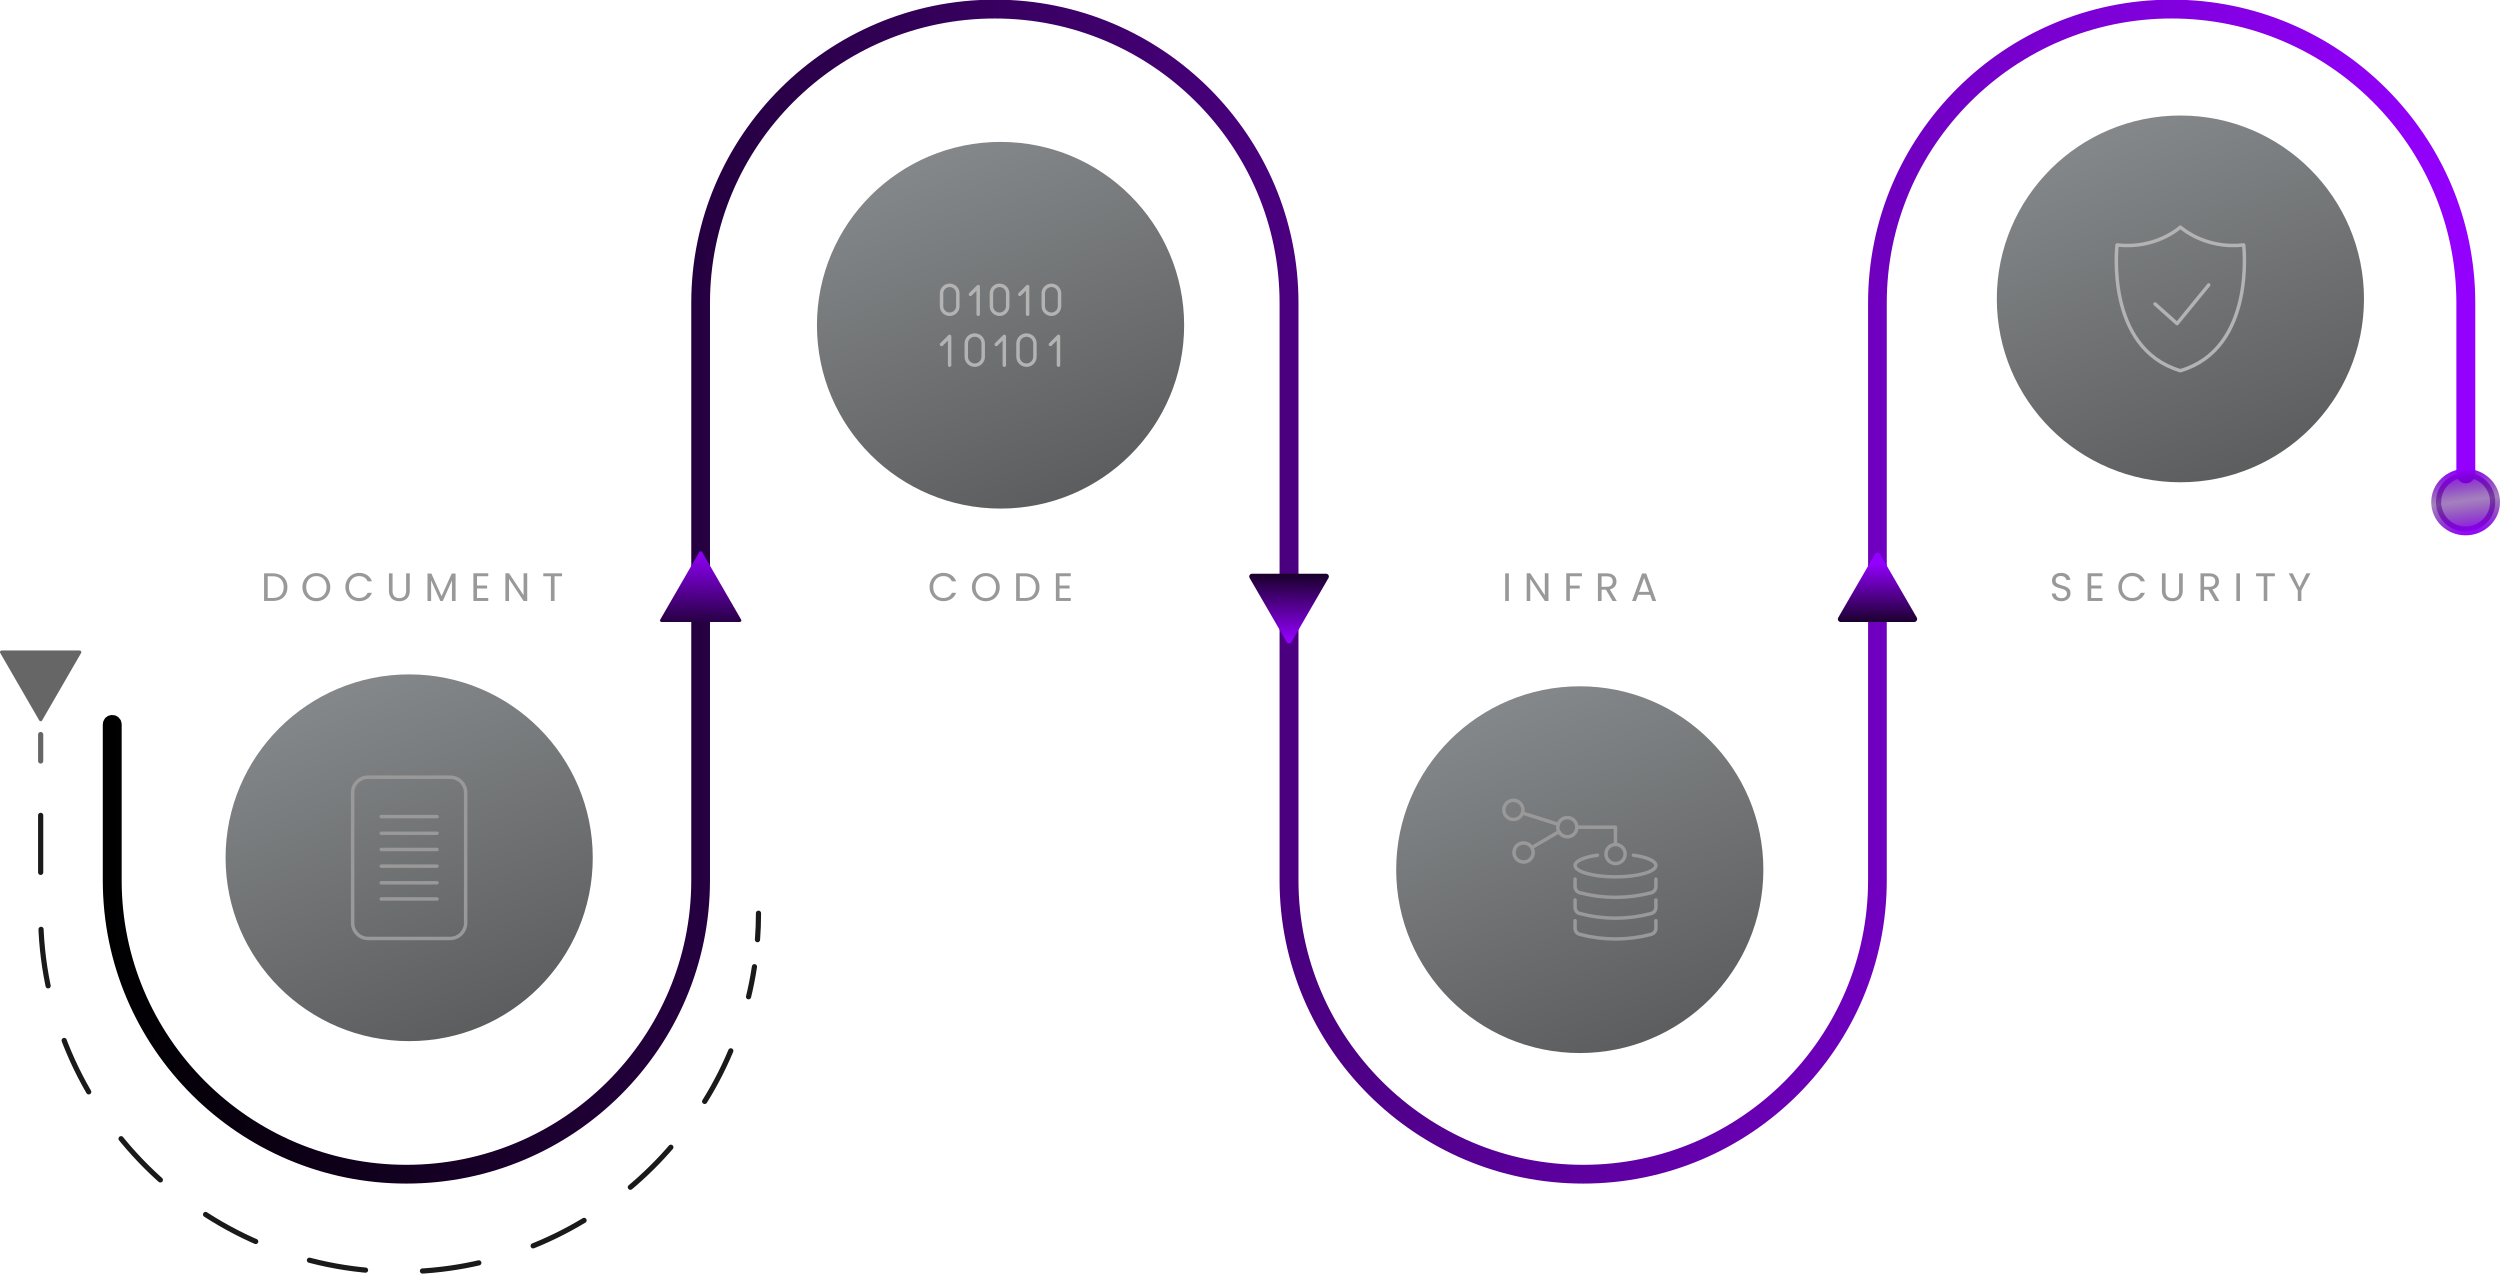 <svg viewBox="0 0 361 184" x="0" y="0" fill="none" xmlns="http://www.w3.org/2000/svg"><defs><linearGradient id="paint158_linear_10726_1843" x1="14.907" y1="85.43" x2="357.38" y2="85.43" gradientUnits="userSpaceOnUse" xmlns="http://www.w3.org/2000/svg">
<stop/>
<stop offset="1" stop-color="#9400FF"/>
</linearGradient><linearGradient id="paint159_linear_10726_1843" x1="49.258" y1="99.25" x2="68.86" y2="148.49" gradientUnits="userSpaceOnUse" xmlns="http://www.w3.org/2000/svg">
<stop stop-color="#666A6D"/>
<stop offset="1" stop-color="#333536"/>
</linearGradient><linearGradient id="paint160_linear_10726_1843" x1="134.661" y1="22.36" x2="154.254" y2="71.59" gradientUnits="userSpaceOnUse" xmlns="http://www.w3.org/2000/svg">
<stop stop-color="#666A6D"/>
<stop offset="1" stop-color="#333536"/>
</linearGradient><linearGradient id="paint161_linear_10726_1843" x1="218.31" y1="100.97" x2="237.91" y2="150.2" gradientUnits="userSpaceOnUse" xmlns="http://www.w3.org/2000/svg">
<stop stop-color="#666A6D"/>
<stop offset="1" stop-color="#333536"/>
</linearGradient><linearGradient id="paint162_linear_10726_1843" x1="305.03" y1="18.55" x2="324.62" y2="67.78" gradientUnits="userSpaceOnUse" xmlns="http://www.w3.org/2000/svg">
<stop stop-color="#666A6D"/>
<stop offset="1" stop-color="#333536"/>
</linearGradient><linearGradient id="paint163_linear_10726_1843" x1="101.094" y1="93.6" x2="101.418" y2="79.38" gradientUnits="userSpaceOnUse" xmlns="http://www.w3.org/2000/svg">
<stop/>
<stop offset="1" stop-color="#9400FF"/>
</linearGradient><linearGradient id="paint164_linear_10726_1843" x1="271.11" y1="91.67" x2="271.11" y2="81.28" gradientUnits="userSpaceOnUse" xmlns="http://www.w3.org/2000/svg">
<stop/>
<stop offset="1" stop-color="#9400FF"/>
</linearGradient><linearGradient id="paint165_linear_10726_1843" x1="186.16" y1="80.95" x2="186.06" y2="92.64" gradientUnits="userSpaceOnUse" xmlns="http://www.w3.org/2000/svg">
<stop/>
<stop offset="1" stop-color="#9400FF"/>
</linearGradient><linearGradient id="paint166_linear_10726_1843" x1="356.61" y1="76.72" x2="355.45" y2="68.28" gradientUnits="userSpaceOnUse" xmlns="http://www.w3.org/2000/svg">
<stop stop-color="#9400FF"/>
<stop offset="0.06" stop-color="#8A00ED" stop-opacity="0.93"/>
<stop offset="0.29" stop-color="#6700B2" stop-opacity="0.7"/>
<stop offset="0.44" stop-color="#52008D" stop-opacity="0.56"/>
<stop offset="0.52" stop-color="#4A007F" stop-opacity="0.5"/>
<stop offset="0.59" stop-color="#51008C" stop-opacity="0.55"/>
<stop offset="0.72" stop-color="#6500AE" stop-opacity="0.69"/>
<stop offset="0.92" stop-color="#8500E5" stop-opacity="0.9"/>
<stop offset="1" stop-color="#9400FF"/>
</linearGradient><linearGradient id="paint167_linear_10726_1843" x1="356.69" y1="77.26" x2="355.38" y2="67.75" gradientUnits="userSpaceOnUse" xmlns="http://www.w3.org/2000/svg">
<stop stop-color="#9400FF"/>
<stop offset="0.06" stop-color="#8A00ED" stop-opacity="0.93"/>
<stop offset="0.29" stop-color="#6700B2" stop-opacity="0.7"/>
<stop offset="0.44" stop-color="#52008D" stop-opacity="0.56"/>
<stop offset="0.52" stop-color="#4A007F" stop-opacity="0.5"/>
<stop offset="0.59" stop-color="#51008C" stop-opacity="0.55"/>
<stop offset="0.72" stop-color="#6500AE" stop-opacity="0.69"/>
<stop offset="0.92" stop-color="#8500E5" stop-opacity="0.9"/>
<stop offset="1" stop-color="#9400FF"/>
</linearGradient><linearGradient id="paint168_linear_10726_1843" x1="NaN" y1="NaN" x2="NaN" y2="NaN" gradientUnits="userSpaceOnUse" xmlns="http://www.w3.org/2000/svg">
<stop stop-color="#666666"/>
<stop offset="1" stop-color="#1A1A1A"/>
</linearGradient><linearGradient id="paint169_linear_10726_1843" x1="0" y1="150.69" x2="0.955" y2="150.69" gradientUnits="userSpaceOnUse" xmlns="http://www.w3.org/2000/svg">
<stop stop-color="#666666"/>
<stop offset="1" stop-color="#1A1A1A"/>
</linearGradient><linearGradient id="paint170_linear_10726_1843" x1="5.519" y1="133.78" x2="109.88" y2="133.78" gradientUnits="userSpaceOnUse" xmlns="http://www.w3.org/2000/svg">
<stop stop-color="#666666"/>
<stop offset="1" stop-color="#1A1A1A"/>
</linearGradient><clipPath id="clip18_10726_1843" xmlns="http://www.w3.org/2000/svg">
<rect width="361" height="184" fill="white" transform="translate(0, 0)"/>
</clipPath></defs><g id="technical_due_diligence_v3" clip-path="url(#clip18_10726_1843)" xmlns="http://www.w3.org/2000/svg">
<path id="Vector_535" d="M134.499,83.73c0.172,-0.32 0.42,-0.56 0.716,-0.74c0.296,-0.18 0.64,-0.27 1.012,-0.27c0.44,0 0.812,0.11 1.137,0.32c0.324,0.21 0.563,0.5 0.706,0.9h-0.62c-0.115,-0.24 -0.268,-0.43 -0.478,-0.56c-0.21,-0.13 -0.458,-0.19 -0.745,-0.19c-0.286,0 -0.525,0.07 -0.754,0.19c-0.22,0.14 -0.392,0.32 -0.525,0.56c-0.124,0.23 -0.191,0.51 -0.191,0.83c0,0.33 0.067,0.6 0.191,0.83c0.124,0.24 0.296,0.42 0.525,0.56c0.229,0.13 0.468,0.19 0.754,0.19c0.287,0 0.535,-0.07 0.745,-0.19c0.21,-0.13 0.373,-0.32 0.478,-0.56h0.62c-0.152,0.39 -0.382,0.68 -0.706,0.89c-0.325,0.21 -0.707,0.32 -1.137,0.32c-0.372,0 -0.706,-0.09 -1.012,-0.26c-0.306,-0.17 -0.544,-0.42 -0.716,-0.73c-0.172,-0.3 -0.268,-0.65 -0.268,-1.05c0,-0.39 0.086,-0.73 0.268,-1.04z" fill="#999999"/>
<path id="Vector_536" d="M141.336,86.56c-0.305,-0.17 -0.544,-0.42 -0.725,-0.73c-0.182,-0.31 -0.268,-0.65 -0.268,-1.05c0,-0.39 0.086,-0.73 0.268,-1.04c0.181,-0.32 0.42,-0.56 0.725,-0.73c0.306,-0.17 0.64,-0.26 1.013,-0.26c0.372,0 0.716,0.09 1.022,0.26c0.305,0.17 0.544,0.42 0.725,0.73c0.172,0.3 0.268,0.65 0.268,1.04c0,0.4 -0.086,0.75 -0.268,1.05c-0.172,0.31 -0.42,0.56 -0.725,0.73c-0.306,0.17 -0.65,0.26 -1.022,0.26c-0.373,0 -0.707,-0.09 -1.013,-0.26zM143.103,86.17c0.22,-0.14 0.401,-0.32 0.525,-0.56c0.125,-0.23 0.191,-0.51 0.191,-0.83c0,-0.33 -0.066,-0.61 -0.191,-0.84c-0.124,-0.24 -0.305,-0.42 -0.525,-0.56c-0.22,-0.13 -0.477,-0.19 -0.754,-0.19c-0.277,0 -0.535,0.07 -0.755,0.19c-0.219,0.14 -0.401,0.32 -0.525,0.56c-0.124,0.23 -0.191,0.51 -0.191,0.84c0,0.32 0.067,0.59 0.191,0.83c0.124,0.24 0.306,0.43 0.525,0.56c0.22,0.13 0.478,0.19 0.755,0.19c0.277,0 0.534,-0.07 0.754,-0.19z" fill="#999999"/>
<path id="Vector_537" d="M149.11,83.03c0.315,0.16 0.563,0.39 0.735,0.7c0.172,0.3 0.258,0.65 0.258,1.06c0,0.41 -0.086,0.77 -0.258,1.06c-0.172,0.3 -0.41,0.53 -0.735,0.69c-0.315,0.16 -0.697,0.24 -1.137,0.24h-1.241v-3.99h1.241c0.44,0 0.812,0.08 1.137,0.25zM149.158,85.94c0.267,-0.28 0.41,-0.66 0.41,-1.15c0,-0.48 -0.133,-0.88 -0.41,-1.16c-0.277,-0.28 -0.669,-0.42 -1.175,-0.42h-0.726v3.14h0.726c0.516,0 0.907,-0.13 1.184,-0.41z" fill="#999999"/>
<path id="Vector_538" d="M152.997,83.21v1.34h1.451v0.43h-1.451v1.37h1.623v0.43h-2.149v-4h2.149v0.43z" fill="#999999"/>
<path id="Vector_539" d="M40.51,83.03c0.315,0.16 0.563,0.39 0.735,0.7c0.172,0.3 0.258,0.65 0.258,1.06c0,0.41 -0.086,0.77 -0.258,1.06c-0.172,0.3 -0.41,0.53 -0.735,0.69c-0.315,0.16 -0.697,0.24 -1.136,0.24h-1.242v-3.99h1.242c0.439,0 0.811,0.08 1.136,0.25zM40.558,85.94c0.267,-0.28 0.41,-0.66 0.41,-1.15c0,-0.48 -0.133,-0.88 -0.41,-1.16c-0.277,-0.28 -0.669,-0.42 -1.175,-0.42h-0.726v3.14h0.726c0.516,0 0.907,-0.13 1.184,-0.41z" fill="#999999"/>
<path id="Vector_540" d="M44.664,86.56c-0.305,-0.17 -0.544,-0.42 -0.725,-0.73c-0.182,-0.31 -0.268,-0.65 -0.268,-1.05c0,-0.39 0.086,-0.73 0.268,-1.04c0.181,-0.32 0.42,-0.56 0.725,-0.73c0.306,-0.17 0.64,-0.26 1.013,-0.26c0.372,0 0.716,0.09 1.021,0.26c0.306,0.17 0.545,0.42 0.726,0.73c0.172,0.3 0.268,0.65 0.268,1.04c0,0.4 -0.086,0.75 -0.268,1.05c-0.172,0.31 -0.42,0.56 -0.726,0.73c-0.305,0.17 -0.649,0.26 -1.021,0.26c-0.373,0 -0.707,-0.09 -1.013,-0.26zM46.441,86.17c0.219,-0.14 0.401,-0.32 0.525,-0.56c0.124,-0.23 0.191,-0.51 0.191,-0.83c0,-0.33 -0.067,-0.61 -0.191,-0.84c-0.124,-0.24 -0.306,-0.42 -0.525,-0.56c-0.22,-0.13 -0.478,-0.19 -0.755,-0.19c-0.277,0 -0.535,0.07 -0.754,0.19c-0.22,0.14 -0.401,0.32 -0.526,0.56c-0.124,0.23 -0.191,0.51 -0.191,0.84c0,0.32 0.067,0.59 0.191,0.83c0.125,0.24 0.306,0.43 0.526,0.56c0.219,0.13 0.477,0.19 0.754,0.19c0.277,0 0.535,-0.07 0.755,-0.19z" fill="#999999"/>
<path id="Vector_541" d="M50.136,83.73c0.172,-0.32 0.42,-0.56 0.717,-0.74c0.296,-0.18 0.639,-0.27 1.012,-0.27c0.439,0 0.812,0.11 1.136,0.32c0.325,0.21 0.564,0.5 0.707,0.9h-0.621c-0.114,-0.24 -0.267,-0.43 -0.477,-0.56c-0.21,-0.13 -0.459,-0.19 -0.745,-0.19c-0.287,0 -0.525,0.07 -0.755,0.19c-0.219,0.14 -0.391,0.32 -0.525,0.56c-0.124,0.23 -0.191,0.51 -0.191,0.83c0,0.33 0.067,0.6 0.191,0.83c0.124,0.24 0.296,0.42 0.525,0.56c0.23,0.13 0.468,0.19 0.755,0.19c0.286,0 0.535,-0.07 0.745,-0.19c0.21,-0.13 0.372,-0.32 0.477,-0.56h0.621c-0.153,0.39 -0.382,0.68 -0.707,0.89c-0.324,0.21 -0.706,0.32 -1.136,0.32c-0.373,0 -0.707,-0.09 -1.012,-0.26c-0.306,-0.17 -0.545,-0.42 -0.717,-0.73c-0.172,-0.3 -0.267,-0.65 -0.267,-1.05c0,-0.39 0.086,-0.73 0.267,-1.04z" fill="#999999"/>
<path id="Vector_542" d="M56.687,82.79v2.53c0,0.35 0.086,0.62 0.258,0.79c0.172,0.17 0.42,0.26 0.726,0.26c0.306,0 0.544,-0.09 0.716,-0.26c0.172,-0.17 0.258,-0.44 0.258,-0.79v-2.53h0.525v2.52c0,0.33 -0.067,0.61 -0.2,0.84c-0.134,0.23 -0.315,0.4 -0.545,0.5c-0.229,0.12 -0.487,0.17 -0.764,0.17c-0.277,0 -0.534,-0.06 -0.764,-0.17c-0.229,-0.11 -0.41,-0.27 -0.534,-0.5c-0.134,-0.23 -0.201,-0.51 -0.201,-0.84v-2.52z" fill="#999999"/>
<path id="Vector_543" d="M65.788,82.82v3.96h-0.525v-2.96l-1.318,2.96h-0.363l-1.327,-2.96v2.96h-0.525v-3.96h0.563l1.471,3.27l1.47,-3.27z" fill="#999999"/>
<path id="Vector_544" d="M68.883,83.21v1.34h1.451v0.43h-1.451v1.37h1.623v0.43h-2.149v-4h2.149v0.43z" fill="#999999"/>
<path id="Vector_545" d="M76.131,86.78h-0.526l-2.101,-3.18v3.18h-0.525v-4h0.525l2.101,3.17v-3.17h0.526z" fill="#999999"/>
<path id="Vector_546" d="M81.163,82.79v0.42h-1.088v3.57h-0.526v-3.57h-1.098v-0.42h2.703z" fill="#999999"/>
<path id="Vector_547" d="M217.88,82.79v3.99h-0.53v-3.99z" fill="#999999"/>
<path id="Vector_548" d="M223.6,86.78h-0.53l-2.1,-3.18v3.18h-0.52v-4h0.52l2.1,3.17v-3.17h0.53z" fill="#999999"/>
<path id="Vector_549" d="M228.43,82.79v0.42h-1.74v1.35h1.42v0.42h-1.42v1.79h-0.52v-3.99h2.25z" fill="#999999"/>
<path id="Vector_550" d="M232.85,86.78l-0.95,-1.63h-0.63v1.63h-0.53v-3.99h1.29c0.31,0 0.55,0.05 0.76,0.15c0.21,0.11 0.37,0.24 0.47,0.42c0.11,0.17 0.16,0.38 0.16,0.6c0,0.28 -0.08,0.52 -0.24,0.73c-0.17,0.21 -0.4,0.35 -0.72,0.42l1,1.67h-0.62zM231.27,84.73h0.76c0.29,0 0.5,-0.07 0.64,-0.21c0.14,-0.15 0.21,-0.33 0.21,-0.56c0,-0.22 -0.07,-0.42 -0.21,-0.55c-0.14,-0.13 -0.35,-0.19 -0.64,-0.19h-0.76z" fill="#999999"/>
<path id="Vector_551" d="M238.29,85.89h-1.74l-0.33,0.89h-0.55l1.44,-3.97h0.6l1.44,3.97h-0.55l-0.32,-0.89zM238.13,85.47l-0.72,-2.01l-0.73,2.01h1.44z" fill="#999999"/>
<path id="Vector_552" d="M296.96,86.67c-0.21,-0.09 -0.37,-0.22 -0.49,-0.39c-0.11,-0.17 -0.18,-0.36 -0.18,-0.57h0.55c0.02,0.19 0.1,0.34 0.23,0.48c0.14,0.12 0.34,0.19 0.6,0.19c0.25,0 0.44,-0.06 0.59,-0.19c0.14,-0.13 0.21,-0.29 0.21,-0.48c0,-0.15 -0.04,-0.28 -0.13,-0.37c-0.08,-0.1 -0.19,-0.17 -0.31,-0.22c-0.13,-0.05 -0.3,-0.11 -0.51,-0.16c-0.26,-0.07 -0.47,-0.14 -0.63,-0.21c-0.16,-0.07 -0.29,-0.18 -0.41,-0.33c-0.11,-0.14 -0.17,-0.34 -0.17,-0.59c0,-0.22 0.06,-0.41 0.16,-0.58c0.12,-0.17 0.27,-0.3 0.47,-0.39c0.2,-0.1 0.43,-0.14 0.69,-0.14c0.37,0 0.68,0.1 0.91,0.28c0.24,0.18 0.38,0.44 0.41,0.74h-0.58c-0.02,-0.15 -0.09,-0.28 -0.24,-0.4c-0.14,-0.11 -0.32,-0.17 -0.56,-0.17c-0.22,0 -0.39,0.06 -0.53,0.17c-0.14,0.12 -0.21,0.27 -0.21,0.47c0,0.14 0.03,0.27 0.12,0.35c0.09,0.1 0.18,0.17 0.31,0.21c0.12,0.05 0.28,0.11 0.5,0.17c0.27,0.07 0.48,0.14 0.64,0.22c0.16,0.06 0.3,0.18 0.41,0.32c0.12,0.14 0.17,0.34 0.17,0.6c0,0.19 -0.04,0.38 -0.15,0.55c-0.1,0.18 -0.26,0.32 -0.46,0.42c-0.2,0.11 -0.44,0.17 -0.71,0.17c-0.28,0 -0.5,-0.05 -0.71,-0.15z" fill="#999999"/>
<path id="Vector_553" d="M301.97,83.21v1.34h1.45v0.43h-1.45v1.37h1.63v0.43h-2.15v-4h2.15v0.43z" fill="#999999"/>
<path id="Vector_554" d="M306.16,83.73c0.17,-0.32 0.41,-0.56 0.71,-0.74c0.31,-0.17 0.64,-0.27 1.01,-0.27c0.44,0 0.82,0.11 1.14,0.32c0.33,0.21 0.56,0.5 0.71,0.9h-0.62c-0.12,-0.24 -0.27,-0.43 -0.48,-0.56c-0.21,-0.13 -0.46,-0.19 -0.75,-0.19c-0.28,0 -0.52,0.07 -0.75,0.19c-0.22,0.14 -0.39,0.32 -0.53,0.56c-0.13,0.23 -0.19,0.51 -0.19,0.83c0,0.33 0.07,0.6 0.19,0.83c0.13,0.24 0.3,0.42 0.53,0.56c0.22,0.13 0.47,0.19 0.75,0.19c0.29,0 0.55,-0.07 0.75,-0.19c0.2,-0.13 0.36,-0.32 0.48,-0.56h0.62c-0.16,0.39 -0.38,0.68 -0.71,0.89c-0.32,0.21 -0.71,0.32 -1.14,0.32c-0.37,0 -0.7,-0.09 -1.01,-0.26c-0.3,-0.17 -0.54,-0.42 -0.71,-0.73c-0.18,-0.3 -0.27,-0.65 -0.27,-1.05c0,-0.39 0.08,-0.73 0.27,-1.04z" fill="#999999"/>
<path id="Vector_555" d="M312.71,82.79v2.53c0,0.35 0.08,0.62 0.25,0.79c0.18,0.17 0.42,0.26 0.73,0.26c0.32,0 0.54,-0.09 0.72,-0.26c0.17,-0.17 0.25,-0.44 0.25,-0.79v-2.53h0.53v2.52c0,0.33 -0.07,0.61 -0.2,0.84c-0.13,0.23 -0.32,0.4 -0.55,0.5c-0.22,0.11 -0.47,0.17 -0.76,0.17c-0.29,0 -0.53,-0.06 -0.76,-0.17c-0.23,-0.11 -0.41,-0.27 -0.54,-0.5c-0.13,-0.23 -0.2,-0.51 -0.2,-0.84v-2.52z" fill="#999999"/>
<path id="Vector_556" d="M319.86,86.78l-0.96,-1.63h-0.63v1.63h-0.52v-3.99h1.29c0.3,0 0.55,0.05 0.76,0.15c0.21,0.11 0.37,0.24 0.47,0.42c0.11,0.17 0.15,0.38 0.15,0.6c0,0.28 -0.07,0.52 -0.24,0.73c-0.16,0.21 -0.4,0.35 -0.71,0.42l1,1.67h-0.62zM318.27,84.73h0.77c0.28,0 0.49,-0.07 0.64,-0.21c0.14,-0.15 0.21,-0.33 0.21,-0.56c0,-0.22 -0.07,-0.42 -0.21,-0.55c-0.15,-0.13 -0.36,-0.19 -0.64,-0.19h-0.77z" fill="#999999"/>
<path id="Vector_557" d="M323.45,82.79v3.99h-0.52v-3.99z" fill="#999999"/>
<path id="Vector_558" d="M328.49,82.79v0.42h-1.09v3.57h-0.52v-3.57h-1.1v-0.42h2.7z" fill="#999999"/>
<path id="Vector_559" d="M333.62,82.79l-1.3,2.48v1.51h-0.52v-1.51l-1.31,-2.48h0.58l0.98,2.02l0.99,-2.02z" fill="#999999"/>
<path id="Vector_560" d="M313.59,0.95c-23.63,0 -42.84,19.19 -42.84,42.79v83.38c0,23.2 -18.9,42.08 -42.13,42.08c-23.22,0 -42.12,-18.88 -42.12,-42.08v-83.38c0,-23.6 -19.217,-42.79 -42.843,-42.79c-23.626,0 -42.84,19.19 -42.84,42.79v83.38c0,23.2 -18.899,42.08 -42.124,42.08c-23.225,0 -42.124,-18.88 -42.124,-42.08v-22.52c0,-0.2 -0.163,-0.36 -0.363,-0.36c-0.201,0 -0.363,0.16 -0.363,0.36v22.52c0,23.6 19.214,42.79 42.84,42.79c23.626,0 42.84,-19.19 42.84,-42.79v-83.38c0,-23.2 18.899,-42.07 42.124,-42.07c23.225,0 42.123,18.87 42.123,42.07v83.38c0,23.6 19.22,42.79 42.84,42.79c23.63,0 42.84,-19.19 42.84,-42.79v-83.38c0,-23.2 18.9,-42.07 42.13,-42.07c23.22,0 42.12,18.87 42.12,42.07v24.7c0,0.2 0.16,0.36 0.36,0.36c0.2,0 0.37,-0.16 0.37,-0.36v-24.7c0,-23.6 -19.22,-42.79 -42.84,-42.79z" stroke="url(#paint158_linear_10726_1843)" stroke-width="2" stroke-linecap="round" stroke-linejoin="round"/>
<path id="Vector_561" opacity="0.8" d="M59.084,150.34c14.641,0 26.51,-11.85 26.51,-26.48c0,-14.62 -11.869,-26.48 -26.51,-26.48c-14.641,0 -26.51,11.86 -26.51,26.48c0,14.63 11.869,26.48 26.51,26.48z" fill="url(#paint159_linear_10726_1843)"/>
<path id="Vector_562" opacity="0.8" d="M144.478,73.44c14.642,0 26.512,-11.85 26.512,-26.47c0,-14.63 -11.87,-26.48 -26.512,-26.48c-14.641,0 -26.51,11.85 -26.51,26.48c0,14.62 11.869,26.47 26.51,26.47z" fill="url(#paint160_linear_10726_1843)"/>
<path id="Vector_563" opacity="0.8" d="M228.12,152.06c14.65,0 26.51,-11.86 26.51,-26.48c0,-14.62 -11.86,-26.48 -26.51,-26.48c-14.64,0 -26.51,11.86 -26.51,26.48c0,14.62 11.87,26.48 26.51,26.48z" fill="url(#paint161_linear_10726_1843)"/>
<path id="Vector_564" opacity="0.8" d="M314.85,69.64c14.64,0 26.51,-11.86 26.51,-26.48c0,-14.62 -11.87,-26.48 -26.51,-26.48c-14.65,0 -26.51,11.86 -26.51,26.48c0,14.62 11.86,26.48 26.51,26.48z" fill="url(#paint162_linear_10726_1843)"/>
<path id="Vector_565" d="M101.38,79.71l5.644,9.77c0.086,0.15 -0.019,0.34 -0.2,0.34h-11.288c-0.182,0 -0.287,-0.19 -0.201,-0.34l5.644,-9.77c0.086,-0.15 0.315,-0.15 0.401,0z" fill="url(#paint163_linear_10726_1843)"/>
<path id="Vector_566" d="M5.673,104.04l-5.644,-9.76c-0.086,-0.16 0.019,-0.35 0.2,-0.35h11.288c0.182,0 0.287,0.19 0.201,0.35l-5.644,9.76c-0.086,0.15 -0.315,0.15 -0.401,0z" fill="#666666"/>
<path id="Vector_567" d="M271.48,80.01l5.3,9.16c0.16,0.29 -0.04,0.65 -0.37,0.65h-10.59c-0.34,0 -0.55,-0.36 -0.37,-0.65l5.3,-9.16c0.16,-0.29 0.58,-0.29 0.74,0z" fill="url(#paint164_linear_10726_1843)"/>
<path id="Vector_568" d="M185.8,92.71l-5.36,-9.26c-0.15,-0.27 0.04,-0.6 0.35,-0.6h10.7c0.31,0 0.5,0.33 0.35,0.6l-5.36,9.26c-0.15,0.27 -0.54,0.27 -0.69,0z" fill="url(#paint165_linear_10726_1843)"/>
<path id="Vector_569" d="M356.03,76.4c2.16,0 3.91,-1.75 3.91,-3.9c0,-2.16 -1.75,-3.9 -3.91,-3.9c-2.15,0 -3.9,1.74 -3.9,3.9c0,2.15 1.75,3.9 3.9,3.9z" stroke="url(#paint166_linear_10726_1843)" stroke-width="0.75" stroke-linecap="round" stroke-linejoin="round"/>
<path id="Vector_570" d="M356.03,77.3c2.75,0 4.97,-2.15 4.97,-4.8c0,-2.65 -2.22,-4.8 -4.97,-4.8c-2.74,0 -4.96,2.15 -4.96,4.8c0,2.65 2.22,4.8 4.96,4.8z" fill="url(#paint167_linear_10726_1843)"/>
<path id="Vector_571" d="M137.135,45.38c-0.65,0 -1.175,-0.52 -1.175,-1.17v-1.84c0,-0.65 0.525,-1.17 1.175,-1.17c0.649,0 1.174,0.52 1.174,1.17v1.84c0,0.65 -0.525,1.17 -1.174,1.17z" stroke="#B3B3B3" stroke-width="0.5" stroke-linecap="round" stroke-linejoin="round"/>
<path id="Vector_572" d="M141.251,45.38v-4l-1.118,1.12" stroke="#B3B3B3" stroke-width="0.5" stroke-linecap="round" stroke-linejoin="round"/>
<path id="Vector_573" d="M148.384,45.38v-4l-1.127,1.12" stroke="#B3B3B3" stroke-width="0.5" stroke-linecap="round" stroke-linejoin="round"/>
<path id="Vector_574" d="M144.335,45.38c-0.649,0 -1.175,-0.52 -1.175,-1.17v-1.84c0,-0.65 0.526,-1.17 1.175,-1.17c0.649,0 1.175,0.52 1.175,1.17v1.84c0,0.65 -0.526,1.17 -1.175,1.17z" stroke="#B3B3B3" stroke-width="0.5" stroke-linecap="round" stroke-linejoin="round"/>
<path id="Vector_575" d="M151.822,45.38c-0.649,0 -1.175,-0.52 -1.175,-1.17v-1.84c0,-0.65 0.526,-1.17 1.175,-1.17c0.649,0 1.175,0.52 1.175,1.17v1.84c0,0.65 -0.526,1.17 -1.175,1.17z" stroke="#B3B3B3" stroke-width="0.5" stroke-linecap="round" stroke-linejoin="round"/>
<path id="Vector_576" d="M137.125,52.73v-4.16l-1.165,1.17" stroke="#B3B3B3" stroke-width="0.5" stroke-linecap="round" stroke-linejoin="round"/>
<path id="Vector_577" d="M140.754,52.73c-0.678,0 -1.223,-0.55 -1.223,-1.22v-1.91c0,-0.68 0.545,-1.22 1.223,-1.22c0.678,0 1.222,0.54 1.222,1.22v1.91c0,0.67 -0.544,1.22 -1.222,1.22z" stroke="#B3B3B3" stroke-width="0.5" stroke-linecap="round" stroke-linejoin="round"/>
<path id="Vector_578" d="M145.023,52.73v-4.16l-1.165,1.17" stroke="#B3B3B3" stroke-width="0.5" stroke-linecap="round" stroke-linejoin="round"/>
<path id="Vector_579" d="M152.844,52.73v-4.16l-1.165,1.17" stroke="#B3B3B3" stroke-width="0.5" stroke-linecap="round" stroke-linejoin="round"/>
<path id="Vector_580" d="M148.222,52.73c-0.678,0 -1.222,-0.55 -1.222,-1.22v-1.91c0,-0.68 0.544,-1.22 1.222,-1.22c0.678,0 1.222,0.54 1.222,1.22v1.91c0,0.67 -0.544,1.22 -1.222,1.22z" stroke="#B3B3B3" stroke-width="0.5" stroke-linecap="round" stroke-linejoin="round"/>
<path id="Vector_581" d="M239.11,126.94v1.09c0,0.41 -0.28,0.77 -0.68,0.88c-3.38,0.89 -6.93,0.89 -10.31,0c-0.41,-0.11 -0.68,-0.47 -0.68,-0.88v-1.09" stroke="#999999" stroke-width="0.5" stroke-miterlimit="10" stroke-linecap="round"/>
<path id="Vector_582" d="M239.11,129.95v1.08c0,0.41 -0.28,0.78 -0.68,0.88c-3.38,0.9 -6.93,0.9 -10.31,0c-0.41,-0.1 -0.68,-0.47 -0.68,-0.88v-1.08" stroke="#999999" stroke-width="0.5" stroke-miterlimit="10" stroke-linecap="round"/>
<path id="Vector_583" d="M239.11,132.95v1.09c0,0.41 -0.28,0.77 -0.68,0.88c-3.38,0.89 -6.93,0.89 -10.31,0c-0.41,-0.11 -0.68,-0.47 -0.68,-0.88v-1.09" stroke="#999999" stroke-width="0.5" stroke-miterlimit="10" stroke-linecap="round"/>
<path id="Vector_584" d="M235.87,123.49c1.92,0.27 3.24,0.83 3.24,1.48c0,0.91 -2.62,1.65 -5.84,1.65c-3.22,0 -5.83,-0.74 -5.83,-1.65c0,-0.65 1.31,-1.21 3.23,-1.48" stroke="#999999" stroke-width="0.5" stroke-miterlimit="10" stroke-linecap="round"/>
<path id="Vector_585" d="M234.67,123.32c0,0.76 -0.62,1.38 -1.39,1.38c-0.76,0 -1.38,-0.62 -1.38,-1.38c0,-0.76 0.62,-1.38 1.38,-1.38c0.77,0 1.39,0.62 1.39,1.38z" stroke="#999999" stroke-width="0.5" stroke-miterlimit="10" stroke-linecap="round"/>
<path id="Vector_586" d="M227.7,119.45c0,0.76 -0.62,1.38 -1.38,1.38c-0.76,0 -1.38,-0.62 -1.38,-1.38c0,-0.77 0.62,-1.39 1.38,-1.39c0.76,0 1.38,0.62 1.38,1.39z" stroke="#999999" stroke-width="0.5" stroke-miterlimit="10" stroke-linecap="round"/>
<path id="Vector_587" d="M221.39,123.1c0,0.76 -0.62,1.38 -1.38,1.38c-0.77,0 -1.39,-0.62 -1.39,-1.38c0,-0.76 0.62,-1.38 1.39,-1.38c0.76,0 1.38,0.62 1.38,1.38z" stroke="#999999" stroke-width="0.5" stroke-miterlimit="10" stroke-linecap="round"/>
<path id="Vector_588" d="M219.92,116.95c0,0.76 -0.62,1.38 -1.38,1.38c-0.77,0 -1.39,-0.62 -1.39,-1.38c0,-0.77 0.62,-1.39 1.39,-1.39c0.76,0 1.38,0.62 1.38,1.39z" stroke="#999999" stroke-width="0.5" stroke-miterlimit="10" stroke-linecap="round"/>
<path id="Vector_589" d="M233.27,121.94v-2.49h-5.57" stroke="#999999" stroke-width="0.5" stroke-linecap="round" stroke-linejoin="round"/>
<path id="Vector_590" d="M219.84,117.4l5.15,1.63" stroke="#999999" stroke-width="0.5" stroke-miterlimit="10" stroke-linecap="round"/>
<path id="Vector_591" d="M221.23,122.37l3.87,-2.27" stroke="#999999" stroke-width="0.5" stroke-miterlimit="10" stroke-linecap="round"/>
<path id="Vector_592" d="M311.19,43.89l3.18,2.84l4.57,-5.59" stroke="#B3B3B3" stroke-width="0.5" stroke-linecap="round" stroke-linejoin="round"/>
<path id="Vector_593" d="M323.99,35.37c-5.64,0.66 -9.14,-2.58 -9.14,-2.58c0,0 -3.51,3.24 -9.15,2.58c0,0 -1.77,14.93 9.15,18.16c10.91,-3.23 9.14,-18.16 9.14,-18.16z" stroke="#B3B3B3" stroke-width="0.5" stroke-linecap="round" stroke-linejoin="round"/>
<path id="Vector_594" d="M63.105,125.07h-8.051" stroke="#999999" stroke-width="0.5" stroke-linecap="round" stroke-linejoin="round"/>
<path id="Vector_595" d="M63.105,127.48h-8.051" stroke="#999999" stroke-width="0.5" stroke-linecap="round" stroke-linejoin="round"/>
<path id="Vector_596" d="M63.105,129.81h-8.051" stroke="#999999" stroke-width="0.5" stroke-linecap="round" stroke-linejoin="round"/>
<path id="Vector_597" d="M63.105,117.92h-8.051" stroke="#999999" stroke-width="0.5" stroke-linecap="round" stroke-linejoin="round"/>
<path id="Vector_598" d="M63.105,120.32h-8.051" stroke="#999999" stroke-width="0.5" stroke-linecap="round" stroke-linejoin="round"/>
<path id="Vector_599" d="M63.105,122.66h-8.051" stroke="#999999" stroke-width="0.5" stroke-linecap="round" stroke-linejoin="round"/>
<path id="Vector_600" d="M65.015,112.23h-11.87c-1.229,0 -2.226,0.99 -2.226,2.22v18.84c0,1.22 0.997,2.22 2.226,2.22h11.87c1.229,0 2.225,-1 2.225,-2.22v-18.84c0,-1.23 -0.996,-2.22 -2.225,-2.22z" stroke="#999999" stroke-width="0.5" stroke-linecap="round" stroke-linejoin="round"/>
<path id="Vector_601" d="M5.873,106.07v3.82" stroke="url(#paint168_linear_10726_1843)" stroke-width="0.75" stroke-miterlimit="10" stroke-linecap="round"/>
<path id="Vector_602" d="M5.873,117.74v14.13c0,28.48 23.321,51.77 51.827,51.77c25.879,0 47.481,-19.2 51.244,-44.05" stroke="url(#paint169_linear_10726_1843)" stroke-width="0.75" stroke-miterlimit="10" stroke-linecap="round" stroke-dasharray="8.23 8.23"/>
<path id="Vector_603" d="M109.383,135.69c0.096,-1.26 0.143,-2.53 0.143,-3.82" stroke="url(#paint170_linear_10726_1843)" stroke-width="0.75" stroke-miterlimit="10" stroke-linecap="round"/>
</g></svg>